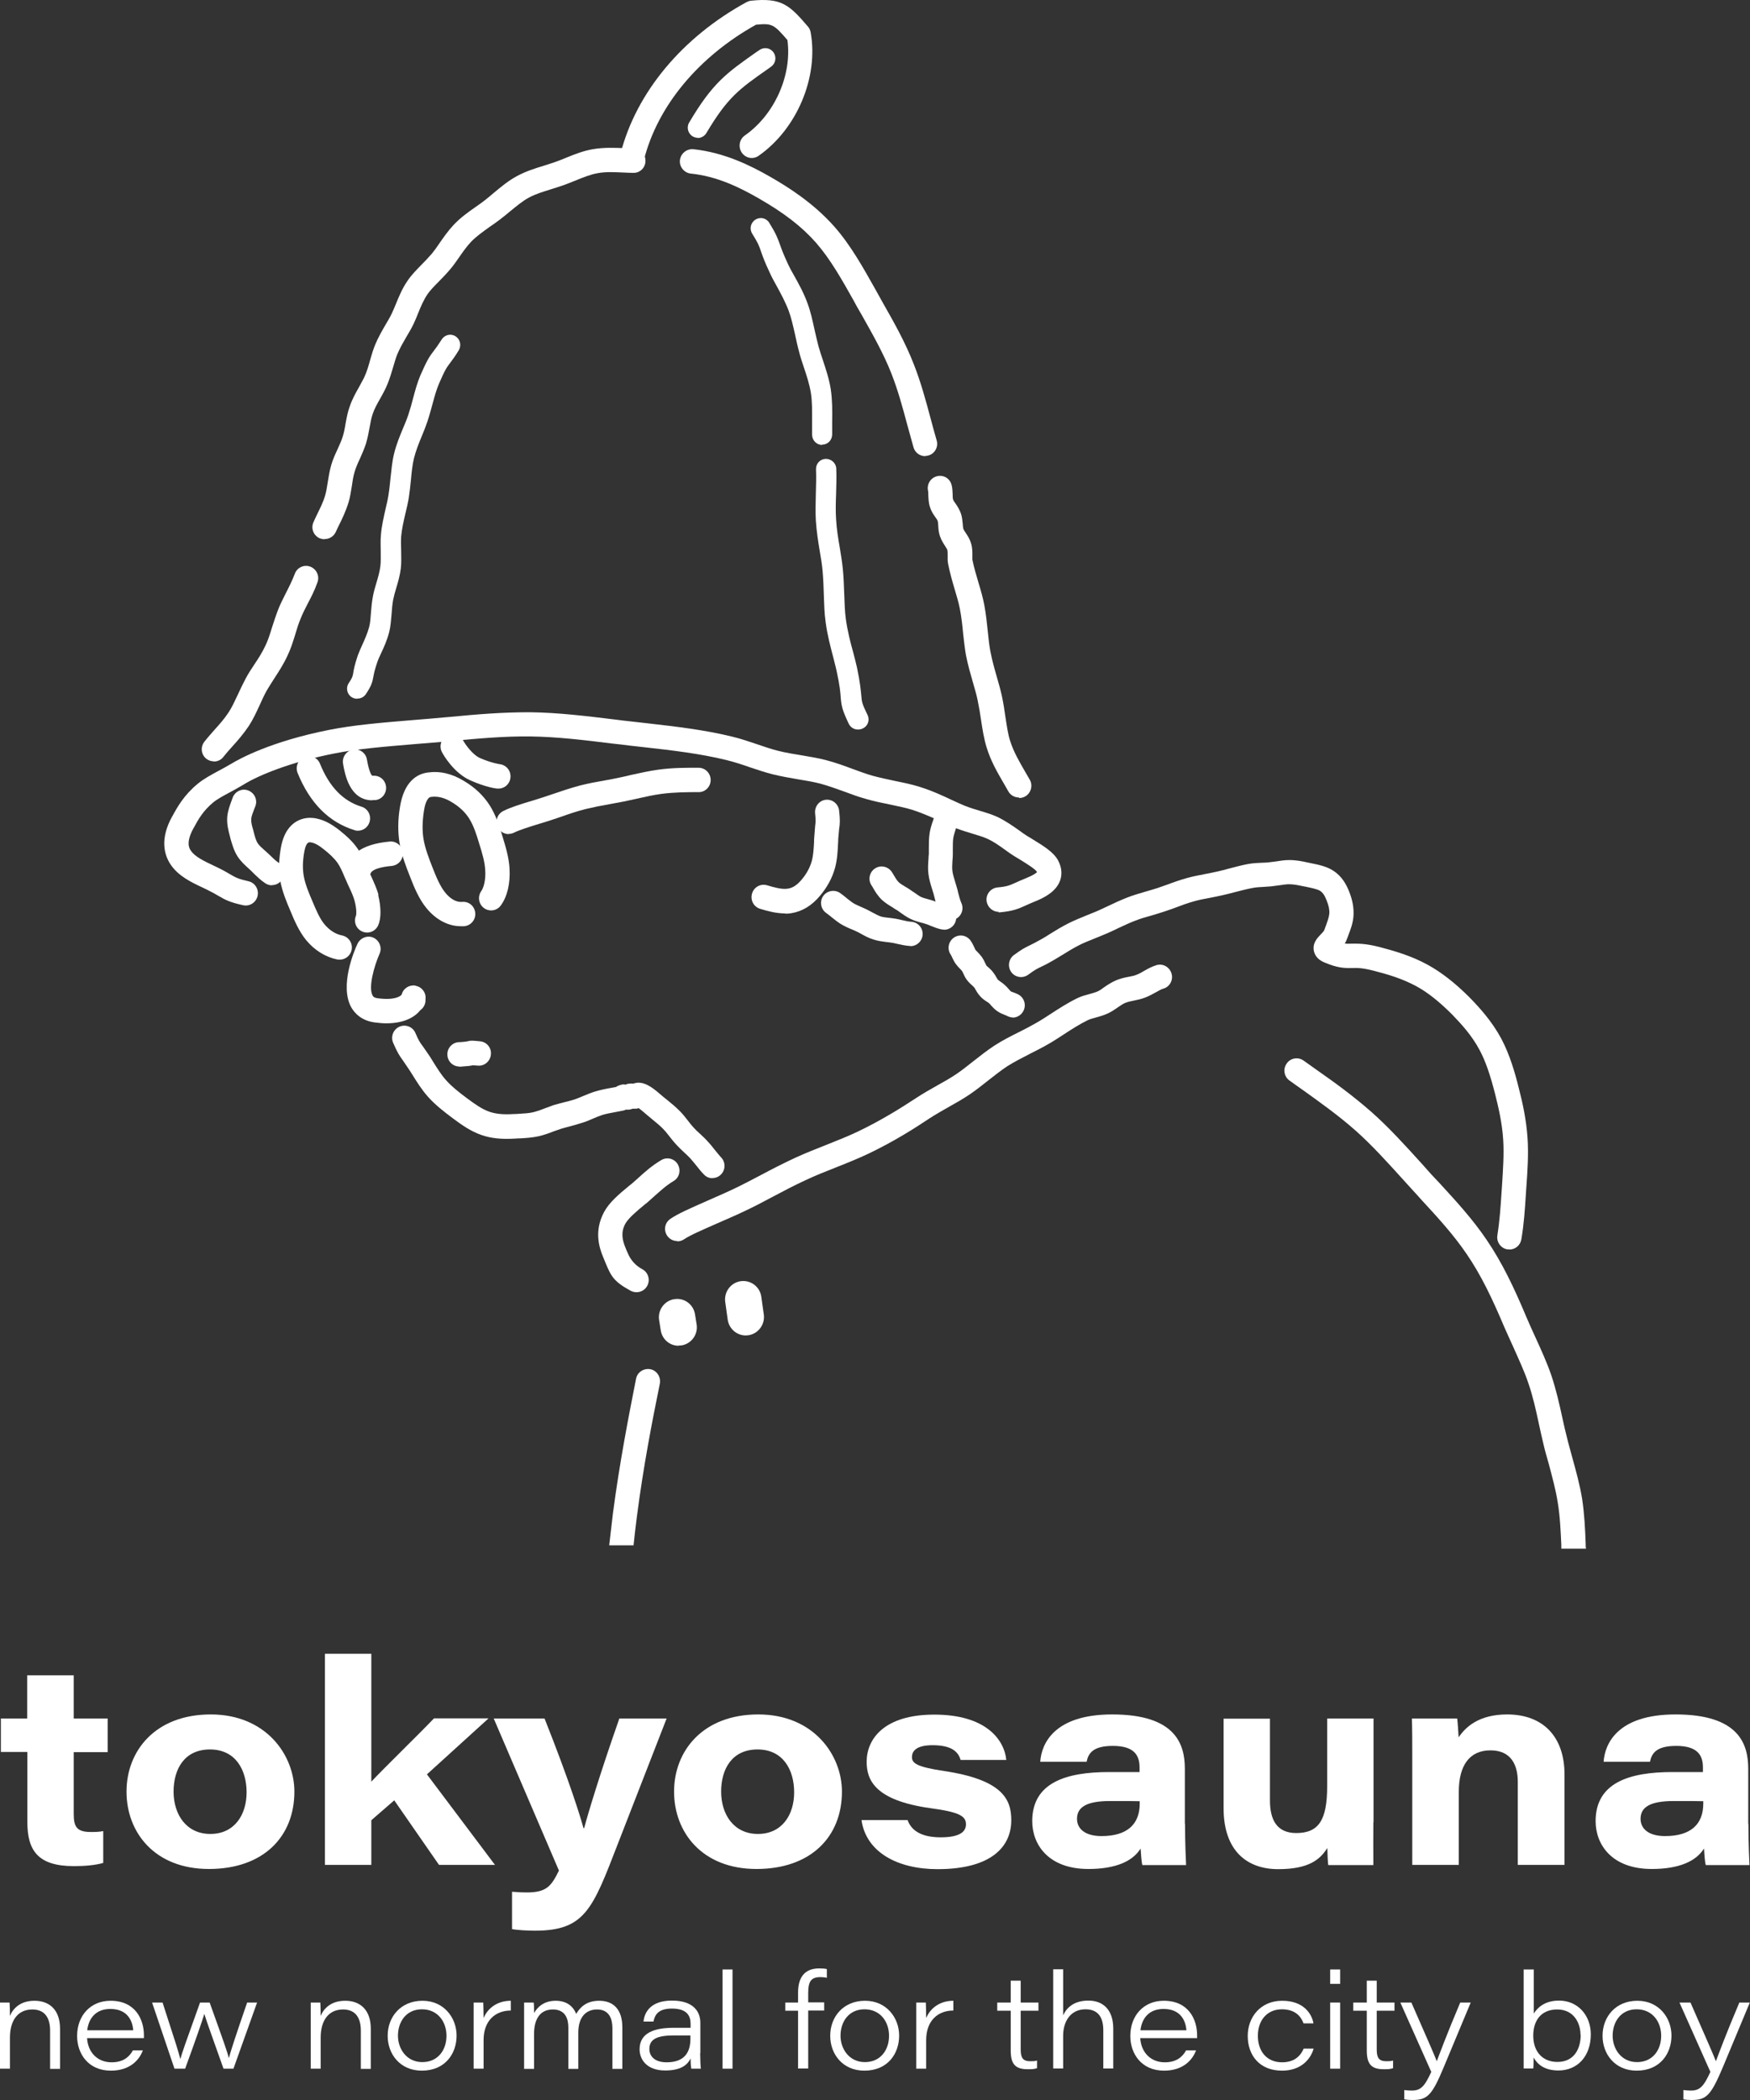 <svg width="100" height="120" viewBox="0 0 100 120" fill="none" xmlns="http://www.w3.org/2000/svg">
<rect x="0" y="0" width="100" height="120" fill="#333333" stroke="none"/>
<g clip-path="url(#clip0_1207_677)">
<path d="M0.051 98.201H1.553V95.732H4.213V98.201H6.152V100.122H4.213V103.648C4.213 104.36 4.365 104.685 5.178 104.685C5.401 104.685 5.665 104.685 5.899 104.634V106.453C5.442 106.585 4.843 106.636 4.223 106.636C2.162 106.636 1.563 105.742 1.563 104.106V100.112H0.051V98.191V98.201Z" fill="white"/>
<path d="M16.822 102.378C16.822 104.959 15.046 106.799 11.939 106.799C8.833 106.799 7.229 104.705 7.229 102.378C7.229 100.051 8.873 97.968 12.041 97.968C15.208 97.968 16.822 100.295 16.822 102.378ZM9.919 102.378C9.919 103.679 10.64 104.797 12.02 104.797C13.401 104.797 14.091 103.699 14.091 102.419C14.091 101.138 13.462 99.969 12 99.969C10.538 99.969 9.919 101.087 9.919 102.378Z" fill="white"/>
<path d="M21.218 101.809C22.051 100.925 23.736 99.299 24.802 98.191H27.919L24.396 101.392L28.284 106.565H25.086L22.528 102.876L21.218 104.014V106.565H18.568V94.502H21.218V101.809Z" fill="white"/>
<path d="M31.117 98.201C32.559 101.829 33.178 103.852 33.34 104.461H33.381C33.604 103.628 34.264 101.413 35.391 98.201H38.092L35.3 105.376C33.858 109.106 33.422 110.325 30.559 110.325C30.183 110.325 29.564 110.295 29.259 110.234V108.1C29.645 108.13 29.838 108.14 30.102 108.14C31.239 108.14 31.503 107.774 31.939 106.89L28.213 98.201H31.117Z" fill="white"/>
<path d="M48.111 102.378C48.111 104.959 46.335 106.799 43.228 106.799C40.122 106.799 38.518 104.705 38.518 102.378C38.518 100.051 40.162 97.968 43.33 97.968C46.497 97.968 48.111 100.295 48.111 102.378ZM41.208 102.378C41.208 103.679 41.929 104.797 43.309 104.797C44.69 104.797 45.38 103.699 45.38 102.419C45.38 101.138 44.751 99.969 43.289 99.969C41.827 99.969 41.208 101.087 41.208 102.378Z" fill="white"/>
<path d="M51.858 103.994C52.071 104.593 52.63 104.99 53.756 104.99C54.883 104.99 55.198 104.644 55.198 104.248C55.198 103.78 54.833 103.547 53.157 103.323C49.97 102.876 49.523 101.697 49.523 100.671C49.523 99.4 50.487 97.978 53.391 97.978C56.294 97.978 57.381 99.37 57.503 100.569H54.894C54.772 100.173 54.477 99.726 53.289 99.726C52.294 99.726 52.112 100.112 52.112 100.406C52.112 100.752 52.376 100.965 53.939 101.199C57.34 101.707 57.787 102.856 57.787 104.014C57.787 105.539 56.63 106.809 53.574 106.809C51.289 106.809 49.492 105.843 49.228 104.004H51.848L51.858 103.994Z" fill="white"/>
<path d="M67.716 104.228C67.716 105.315 67.767 106.392 67.777 106.575H65.279C65.218 106.372 65.198 105.864 65.178 105.63C64.731 106.352 63.767 106.799 62.193 106.799C59.909 106.799 58.985 105.406 58.985 104.065C58.985 101.87 60.904 101.26 63.371 101.26H65.117V100.996C65.117 100.315 64.822 99.766 63.594 99.766C62.447 99.766 62.193 100.193 62.092 100.671H59.442C59.513 99.634 60.244 97.968 63.553 97.968C67.188 97.968 67.706 99.675 67.706 101.077V104.217L67.716 104.228ZM65.127 102.927C64.934 102.917 64.355 102.917 63.421 102.917C62.081 102.917 61.543 103.272 61.543 103.933C61.543 104.482 61.98 104.919 62.944 104.919C64.396 104.919 65.127 104.258 65.127 103.059V102.927Z" fill="white"/>
<path d="M78.477 104.136C78.477 104.949 78.467 105.762 78.477 106.575H75.899C75.868 106.352 75.858 105.965 75.848 105.6C75.432 106.26 74.792 106.809 73.036 106.809C71.279 106.809 69.919 105.783 69.919 103.323V98.211H72.569V102.886C72.569 104.004 72.975 104.746 74.071 104.746C75.361 104.746 75.838 103.994 75.838 102.073V98.201H78.487V104.136H78.477Z" fill="white"/>
<path d="M80.701 100.315C80.701 99.604 80.701 98.801 80.68 98.201H83.269C83.299 98.435 83.33 98.943 83.35 99.278C83.736 98.699 84.497 97.968 86.122 97.968C88.183 97.968 89.401 99.248 89.401 101.402V106.565H86.731V101.819C86.731 100.864 86.355 100.02 85.168 100.02C83.98 100.02 83.36 100.874 83.36 102.388V106.565H80.701V100.305V100.315Z" fill="white"/>
<path d="M99.909 104.228C99.909 105.315 99.96 106.392 99.97 106.575H97.472C97.411 106.372 97.391 105.864 97.371 105.63C96.924 106.352 95.96 106.799 94.386 106.799C92.102 106.799 91.178 105.406 91.178 104.065C91.178 101.87 93.097 101.26 95.564 101.26H97.31V100.996C97.31 100.315 97.015 99.766 95.787 99.766C94.64 99.766 94.386 100.193 94.284 100.671H91.635C91.706 99.634 92.437 97.968 95.746 97.968C99.381 97.968 99.899 99.675 99.899 101.077V104.217L99.909 104.228ZM97.33 102.927C97.137 102.917 96.558 102.917 95.624 102.917C94.284 102.917 93.746 103.272 93.746 103.933C93.746 104.482 94.183 104.919 95.147 104.919C96.599 104.919 97.33 104.258 97.33 103.059V102.927Z" fill="white"/>
<path d="M0 115.386C0 115.071 0 114.715 0 114.431H0.548C0.558 114.563 0.569 114.909 0.569 115.193C0.731 114.797 1.137 114.329 1.97 114.329C2.843 114.329 3.431 114.868 3.431 115.925V118.222H2.863V116.037C2.863 115.356 2.599 114.827 1.848 114.827C0.995 114.827 0.569 115.488 0.569 116.423V118.211H0V115.386Z" fill="white"/>
<path d="M4.975 116.453C5.015 117.256 5.553 117.846 6.376 117.846C7.005 117.846 7.371 117.571 7.594 117.165H8.163C7.97 117.693 7.442 118.323 6.335 118.323C5.036 118.323 4.406 117.348 4.406 116.341C4.406 115.173 5.178 114.329 6.315 114.329C7.736 114.329 8.224 115.396 8.224 116.301V116.463H4.985L4.975 116.453ZM7.614 116.016C7.574 115.518 7.32 114.797 6.305 114.797C5.482 114.797 5.066 115.325 4.985 116.016H7.614Z" fill="white"/>
<path d="M9.289 114.431C10.041 116.738 10.203 117.256 10.305 117.663C10.406 117.297 10.579 116.799 11.431 114.431H11.98C12.812 116.748 13.015 117.327 13.076 117.612C13.168 117.256 13.442 116.402 14.122 114.431H14.69L13.34 118.211H12.772C12.305 116.88 11.797 115.498 11.675 115.081C11.574 115.427 11.157 116.636 10.579 118.211H9.97L8.69 114.431H9.279H9.289Z" fill="white"/>
<path d="M17.756 115.386C17.756 115.071 17.756 114.715 17.756 114.431H18.305C18.315 114.563 18.325 114.909 18.325 115.193C18.487 114.797 18.893 114.329 19.726 114.329C20.599 114.329 21.188 114.868 21.188 115.925V118.222H20.619V116.037C20.619 115.356 20.355 114.827 19.604 114.827C18.751 114.827 18.325 115.488 18.325 116.423V118.211H17.756V115.386Z" fill="white"/>
<path d="M26.091 116.321C26.091 117.337 25.452 118.323 24.102 118.323C22.863 118.323 22.152 117.378 22.152 116.331C22.152 115.234 22.914 114.329 24.142 114.329C25.371 114.329 26.091 115.305 26.091 116.321ZM22.741 116.331C22.741 117.083 23.239 117.835 24.132 117.835C25.025 117.835 25.513 117.144 25.513 116.331C25.513 115.518 25.005 114.817 24.112 114.817C23.218 114.817 22.741 115.518 22.741 116.331Z" fill="white"/>
<path d="M27.066 115.457C27.066 115.112 27.066 114.766 27.066 114.431H27.614C27.614 114.533 27.634 114.929 27.634 115.315C27.888 114.715 28.457 114.329 29.188 114.329V114.888C28.315 114.888 27.634 115.457 27.634 116.575V118.211H27.066V115.457Z" fill="white"/>
<path d="M29.949 115.406C29.949 115.081 29.949 114.756 29.949 114.431H30.497C30.518 114.583 30.518 114.817 30.518 115.03C30.711 114.695 31.076 114.329 31.756 114.329C32.365 114.329 32.751 114.634 32.924 115.081C33.127 114.736 33.482 114.329 34.233 114.329C34.985 114.329 35.563 114.746 35.563 115.864V118.222H34.995V115.894C34.995 115.417 34.843 114.827 34.122 114.827C33.472 114.827 33.046 115.274 33.046 116.148V118.222H32.477V115.854C32.477 115.376 32.315 114.827 31.594 114.827C30.812 114.827 30.518 115.447 30.518 116.219V118.222H29.949V115.417V115.406Z" fill="white"/>
<path d="M40.01 117.317C40.01 117.652 40.031 118.13 40.051 118.211H39.503C39.472 118.059 39.462 117.754 39.462 117.622C39.269 118.039 38.843 118.313 38.01 118.313C36.934 118.313 36.548 117.663 36.548 117.104C36.548 116.138 37.432 115.874 38.498 115.874H39.462V115.65C39.462 115.203 39.269 114.776 38.396 114.776C37.614 114.776 37.421 115.132 37.34 115.518H36.772C36.822 115.01 37.157 114.319 38.396 114.319C39.635 114.319 40.02 114.959 40.02 115.589V117.317H40.01ZM39.452 116.311C39.33 116.311 39.076 116.311 38.508 116.311C37.564 116.311 37.107 116.514 37.107 117.083C37.107 117.5 37.411 117.846 38.092 117.846C39.198 117.846 39.452 117.175 39.452 116.504V116.311Z" fill="white"/>
<path d="M41.29 118.211V112.541H41.858V118.211H41.29Z" fill="white"/>
<path d="M45.604 118.211V114.898H44.873V114.431H45.604V113.862C45.604 113.028 45.949 112.48 46.812 112.48C46.995 112.48 47.147 112.49 47.249 112.52V113.018C47.137 112.988 46.975 112.978 46.883 112.978C46.345 112.978 46.183 113.222 46.183 113.902V114.421H47.096V114.888H46.183V118.201H45.614L45.604 118.211Z" fill="white"/>
<path d="M51.38 116.321C51.38 117.337 50.741 118.323 49.391 118.323C48.152 118.323 47.441 117.378 47.441 116.331C47.441 115.234 48.203 114.329 49.431 114.329C50.66 114.329 51.38 115.305 51.38 116.321ZM48.03 116.331C48.03 117.083 48.528 117.835 49.421 117.835C50.315 117.835 50.802 117.144 50.802 116.331C50.802 115.518 50.294 114.817 49.401 114.817C48.507 114.817 48.03 115.518 48.03 116.331Z" fill="white"/>
<path d="M52.355 115.457C52.355 115.112 52.355 114.766 52.355 114.431H52.904C52.904 114.533 52.924 114.929 52.924 115.315C53.178 114.715 53.746 114.329 54.477 114.329V114.888C53.604 114.888 52.924 115.457 52.924 116.575V118.211H52.355V115.457Z" fill="white"/>
<path d="M56.985 114.431H57.756V113.181H58.325V114.431H59.34V114.898H58.325V117.114C58.325 117.581 58.447 117.785 58.873 117.785C58.985 117.785 59.147 117.785 59.259 117.744V118.181C59.096 118.242 58.924 118.242 58.721 118.242C57.98 118.242 57.756 117.907 57.756 117.165V114.898H56.985V114.431Z" fill="white"/>
<path d="M60.751 112.541V115.163C60.883 114.868 61.239 114.319 62.193 114.319C63.035 114.319 63.614 114.848 63.614 115.915V118.201H63.046V116.016C63.046 115.335 62.792 114.817 62.03 114.817C61.167 114.817 60.751 115.518 60.751 116.331V118.201H60.183V112.53H60.751V112.541Z" fill="white"/>
<path d="M65.157 116.453C65.198 117.256 65.736 117.846 66.558 117.846C67.188 117.846 67.553 117.571 67.777 117.165H68.345C68.152 117.693 67.624 118.323 66.518 118.323C65.218 118.323 64.589 117.348 64.589 116.341C64.589 115.173 65.36 114.329 66.498 114.329C67.919 114.329 68.406 115.396 68.406 116.301V116.463H65.168L65.157 116.453ZM67.797 116.016C67.756 115.518 67.503 114.797 66.487 114.797C65.665 114.797 65.249 115.325 65.168 116.016H67.797Z" fill="white"/>
<path d="M75.066 117.063C74.873 117.734 74.284 118.323 73.259 118.323C71.949 118.323 71.299 117.419 71.299 116.341C71.299 115.264 72.03 114.329 73.269 114.329C74.507 114.329 74.964 115.091 75.056 115.62H74.487C74.345 115.224 74.01 114.817 73.249 114.817C72.406 114.817 71.878 115.447 71.878 116.331C71.878 117.215 72.386 117.846 73.259 117.846C73.919 117.846 74.294 117.53 74.497 117.063H75.066Z" fill="white"/>
<path d="M76.01 112.541H76.579V113.364H76.01V112.541ZM76.01 114.431H76.579V118.211H76.01V114.431Z" fill="white"/>
<path d="M77.33 114.431H78.102V113.181H78.67V114.431H79.685V114.898H78.67V117.114C78.67 117.581 78.792 117.785 79.218 117.785C79.33 117.785 79.493 117.785 79.604 117.744V118.181C79.442 118.242 79.269 118.242 79.066 118.242C78.325 118.242 78.102 117.907 78.102 117.165V114.898H77.33V114.431Z" fill="white"/>
<path d="M80.65 114.431C81.493 116.352 81.98 117.459 82.102 117.785C82.244 117.409 82.65 116.301 83.442 114.431H84.041L82.498 118.13C81.828 119.736 81.564 120 80.711 120C80.579 120 80.376 119.99 80.244 119.959V119.431C80.376 119.451 80.579 119.461 80.67 119.461C81.178 119.461 81.401 119.238 81.787 118.394L80.02 114.431H80.65Z" fill="white"/>
<path d="M87.076 112.541H87.645V115.061C87.838 114.746 88.254 114.319 89.086 114.319C90.152 114.319 90.903 115.152 90.903 116.25C90.903 117.51 90.132 118.313 89.056 118.313C88.223 118.313 87.838 117.937 87.634 117.571C87.634 117.785 87.634 118.059 87.614 118.201H87.066C87.066 117.744 87.066 117.327 87.066 116.89V112.53L87.076 112.541ZM90.315 116.28C90.315 115.6 89.929 114.827 88.985 114.827C88.04 114.827 87.614 115.488 87.614 116.321C87.614 117.256 88.162 117.825 88.995 117.825C89.949 117.825 90.325 117.073 90.325 116.28H90.315Z" fill="white"/>
<path d="M95.513 116.321C95.513 117.337 94.873 118.323 93.523 118.323C92.284 118.323 91.574 117.378 91.574 116.331C91.574 115.234 92.335 114.329 93.564 114.329C94.792 114.329 95.513 115.305 95.513 116.321ZM92.152 116.331C92.152 117.083 92.65 117.835 93.543 117.835C94.437 117.835 94.924 117.144 94.924 116.331C94.924 115.518 94.416 114.817 93.523 114.817C92.63 114.817 92.152 115.518 92.152 116.331Z" fill="white"/>
<path d="M96.599 114.431C97.442 116.352 97.929 117.459 98.051 117.785C98.193 117.409 98.599 116.301 99.391 114.431H99.99L98.447 118.13C97.767 119.736 97.513 120 96.66 120C96.528 120 96.325 119.99 96.193 119.959V119.431C96.335 119.451 96.528 119.461 96.62 119.461C97.127 119.461 97.35 119.238 97.736 118.394L95.97 114.431H96.599Z" fill="white"/>
<path d="M36.132 9.644C36.071 9.644 36.02 9.644 35.959 9.624C35.594 9.522 35.37 9.146 35.462 8.77C36.355 5.295 38.975 2.134 42.66 0.122C42.741 0.081 42.822 0.051 42.914 0.041C44.65 -0.142 45.106 0.274 46.172 1.524C46.254 1.616 46.304 1.738 46.325 1.86C46.782 4.421 45.533 7.378 43.35 8.902C43.035 9.126 42.609 9.045 42.386 8.72C42.172 8.404 42.244 7.967 42.558 7.744C44.264 6.555 45.269 4.289 44.995 2.287C44.223 1.392 44.122 1.321 43.198 1.413C39.919 3.242 37.584 6.047 36.802 9.116C36.721 9.431 36.437 9.644 36.132 9.644Z" fill="white"/>
<path d="M39.878 7.876C39.777 7.876 39.675 7.846 39.584 7.795C39.31 7.632 39.218 7.276 39.381 7.002C40.721 4.736 41.503 4.187 43.218 2.978L43.401 2.856C43.665 2.673 44.02 2.734 44.203 2.998C44.386 3.262 44.325 3.628 44.061 3.811L43.878 3.943C42.254 5.081 41.584 5.549 40.365 7.602C40.254 7.785 40.061 7.886 39.868 7.886L39.878 7.876Z" fill="white"/>
<path d="M40.721 67.327C40.548 67.327 40.376 67.266 40.244 67.134C40.091 66.982 39.949 66.809 39.807 66.626C39.695 66.484 39.574 66.341 39.452 66.199C39.35 66.087 39.218 65.965 39.086 65.844C38.934 65.701 38.772 65.549 38.609 65.366C38.467 65.213 38.345 65.051 38.223 64.898C38.102 64.736 37.98 64.594 37.858 64.472C37.685 64.299 37.492 64.146 37.31 63.994C37.208 63.913 37.107 63.821 37.005 63.74C36.863 63.618 36.64 63.425 36.498 63.323C36.447 63.333 36.396 63.354 36.335 63.354C36.264 63.354 36.203 63.354 36.152 63.354C36.102 63.374 36.041 63.394 35.969 63.404C35.898 63.415 35.838 63.415 35.777 63.404C35.726 63.425 35.665 63.455 35.594 63.465C35.452 63.496 35.31 63.516 35.167 63.547C34.904 63.598 34.66 63.638 34.426 63.709C34.244 63.77 34.061 63.842 33.858 63.933C33.675 64.014 33.482 64.096 33.279 64.156C33.035 64.238 32.802 64.299 32.579 64.36C32.396 64.411 32.223 64.451 32.061 64.502C31.919 64.553 31.767 64.604 31.624 64.654C31.371 64.756 31.107 64.848 30.822 64.919C30.426 65.01 30.041 65.031 29.706 65.051C29.624 65.051 29.553 65.051 29.472 65.061C28.68 65.112 28.061 65.051 27.513 64.858C26.893 64.644 26.396 64.289 25.848 63.882C25.36 63.516 24.863 63.13 24.447 62.663C24.091 62.256 23.817 61.819 23.584 61.443C23.523 61.352 23.462 61.25 23.411 61.169C23.228 60.894 23.117 60.732 23.025 60.6C22.812 60.305 22.711 60.152 22.467 59.593C22.315 59.238 22.467 58.831 22.822 58.669C23.168 58.516 23.584 58.669 23.736 59.024C23.929 59.471 23.98 59.543 24.152 59.776C24.244 59.908 24.376 60.092 24.579 60.396C24.64 60.488 24.701 60.589 24.761 60.691C24.985 61.047 25.208 61.413 25.492 61.728C25.817 62.093 26.244 62.429 26.68 62.754C27.147 63.1 27.533 63.374 27.959 63.526C28.335 63.658 28.782 63.699 29.381 63.658C29.462 63.658 29.543 63.658 29.624 63.648C29.939 63.628 30.233 63.618 30.508 63.547C30.701 63.496 30.914 63.425 31.137 63.333C31.299 63.272 31.462 63.211 31.634 63.15C31.838 63.089 32.041 63.039 32.233 62.988C32.447 62.937 32.64 62.886 32.833 62.825C32.985 62.774 33.147 62.703 33.32 62.632C33.543 62.541 33.777 62.439 34.02 62.368C34.335 62.276 34.629 62.215 34.924 62.165C35.015 62.144 35.107 62.134 35.198 62.114C35.269 62.063 35.381 62.012 35.513 61.982C35.594 61.961 35.675 61.961 35.736 61.982C35.797 61.951 35.868 61.931 35.959 61.921C36.041 61.911 36.122 61.921 36.193 61.921C36.254 61.9 36.335 61.88 36.416 61.87C36.944 61.839 37.381 62.226 37.898 62.673C37.98 62.744 38.071 62.815 38.162 62.886C38.376 63.059 38.609 63.252 38.843 63.486C39.015 63.658 39.157 63.842 39.3 64.024C39.411 64.167 39.513 64.299 39.614 64.411C39.736 64.543 39.868 64.675 40.02 64.807C40.173 64.949 40.325 65.091 40.457 65.244C40.619 65.417 40.751 65.589 40.873 65.742C40.995 65.894 41.107 66.026 41.188 66.118C41.462 66.382 41.472 66.829 41.208 67.104C41.076 67.246 40.893 67.317 40.711 67.317L40.721 67.327Z" fill="white"/>
<path d="M90.609 88.496H89.218C89.218 88.415 89.218 88.333 89.218 88.262C89.178 87.469 89.147 86.667 89.015 85.864C88.904 85.142 88.701 84.411 88.498 83.638C88.386 83.252 88.274 82.866 88.183 82.459C88.091 82.083 88.01 81.697 87.929 81.331C87.767 80.569 87.594 79.797 87.34 79.055C87.117 78.384 86.802 77.713 86.487 77.002C86.315 76.616 86.132 76.23 85.96 75.833C85.269 74.197 84.629 72.856 83.807 71.656C83.056 70.549 82.132 69.543 81.239 68.577C81.076 68.394 80.924 68.222 80.761 68.049L80.244 67.48C79.289 66.423 78.386 65.427 77.472 64.614C76.447 63.709 75.432 62.998 74.548 62.358C74.234 62.134 73.939 61.931 73.675 61.738C73.371 61.514 73.3 61.077 73.533 60.762C73.756 60.447 74.193 60.386 74.498 60.61C74.751 60.793 75.046 60.996 75.34 61.209C76.213 61.819 77.3 62.602 78.386 63.557C79.361 64.421 80.294 65.447 81.269 66.524L81.777 67.094C81.939 67.266 82.102 67.439 82.264 67.612C83.188 68.618 84.152 69.665 84.954 70.854C85.838 72.154 86.508 73.557 87.228 75.274C87.391 75.661 87.564 76.037 87.736 76.413C88.061 77.124 88.396 77.856 88.65 78.598C88.924 79.421 89.107 80.234 89.279 81.026C89.361 81.402 89.442 81.768 89.533 82.114C89.624 82.5 89.736 82.876 89.838 83.262C90.051 84.034 90.274 84.837 90.406 85.64C90.538 86.514 90.579 87.368 90.609 88.191C90.609 88.293 90.609 88.394 90.629 88.496H90.609Z" fill="white"/>
<path d="M38.69 70.915C38.467 70.915 38.254 70.803 38.122 70.61C37.908 70.284 37.99 69.858 38.315 69.644C38.761 69.339 39.472 69.034 40.365 68.638C40.843 68.425 41.391 68.191 41.949 67.927C42.437 67.693 42.944 67.429 43.482 67.144C44.112 66.809 44.761 66.474 45.441 66.159C46.041 65.884 46.639 65.65 47.228 65.417C47.868 65.163 48.477 64.919 49.035 64.654C50.406 63.994 51.513 63.293 52.335 62.754C52.751 62.48 53.167 62.246 53.563 62.022C53.949 61.809 54.304 61.606 54.639 61.382C54.985 61.148 55.31 60.884 55.634 60.63C56.01 60.335 56.396 60.031 56.812 59.756C57.279 59.451 57.766 59.207 58.233 58.974C58.558 58.811 58.893 58.638 59.208 58.455C59.482 58.303 59.756 58.12 60.041 57.937C60.508 57.632 60.995 57.317 61.553 57.043C61.777 56.931 62.01 56.87 62.233 56.809C62.406 56.758 62.568 56.718 62.711 56.657C62.832 56.606 62.964 56.514 63.096 56.413C63.289 56.281 63.502 56.138 63.756 56.026C64.02 55.915 64.284 55.854 64.518 55.813C64.68 55.782 64.832 55.752 64.944 55.701C65.086 55.65 65.228 55.569 65.381 55.478C65.594 55.356 65.817 55.234 66.081 55.152C66.447 55.041 66.832 55.254 66.944 55.63C67.056 55.996 66.843 56.392 66.477 56.494C66.365 56.524 66.223 56.606 66.061 56.697C65.878 56.799 65.675 56.911 65.442 57.002C65.228 57.083 65.015 57.134 64.802 57.175C64.619 57.215 64.447 57.246 64.305 57.307C64.172 57.358 64.03 57.459 63.878 57.561C63.706 57.683 63.513 57.815 63.289 57.917C63.046 58.028 62.812 58.089 62.599 58.15C62.437 58.191 62.274 58.242 62.162 58.293C61.685 58.526 61.228 58.821 60.792 59.106C60.497 59.299 60.203 59.492 59.898 59.665C59.553 59.868 59.198 60.041 58.863 60.213C58.406 60.447 57.969 60.671 57.563 60.925C57.208 61.158 56.863 61.433 56.497 61.718C56.152 61.992 55.807 62.266 55.421 62.531C55.046 62.785 54.639 63.018 54.254 63.232C53.878 63.445 53.482 63.669 53.106 63.913C52.254 64.482 51.086 65.224 49.645 65.915C49.046 66.199 48.416 66.453 47.746 66.718C47.178 66.941 46.589 67.175 46.03 67.439C45.391 67.734 44.751 68.069 44.142 68.394C43.594 68.689 43.066 68.963 42.548 69.207C41.969 69.482 41.421 69.715 40.934 69.929C40.132 70.284 39.441 70.579 39.096 70.813C38.974 70.894 38.843 70.935 38.711 70.935L38.69 70.915Z" fill="white"/>
<path d="M36.365 73.841C36.254 73.841 36.142 73.811 36.041 73.76C35.076 73.232 34.924 72.947 34.589 72.134C34.558 72.053 34.518 71.961 34.477 71.86C34.223 71.26 33.949 70.346 34.508 69.278C34.802 68.719 35.34 68.262 35.969 67.744L36.111 67.632C36.223 67.531 36.345 67.429 36.467 67.317C36.822 66.992 37.238 66.616 37.787 66.291C38.111 66.098 38.538 66.199 38.731 66.534C38.924 66.87 38.822 67.297 38.487 67.49C38.061 67.744 37.726 68.059 37.391 68.354C37.249 68.476 37.127 68.598 36.995 68.709L36.853 68.821C36.335 69.248 35.898 69.624 35.726 69.939C35.472 70.427 35.553 70.844 35.746 71.311C35.787 71.413 35.827 71.514 35.868 71.596C36.037 72.009 36.318 72.32 36.711 72.531C37.045 72.713 37.167 73.14 36.985 73.476C36.863 73.709 36.619 73.841 36.376 73.841H36.365Z" fill="white"/>
<path d="M44.843 52.195C44.376 52.195 43.888 52.073 43.431 51.931C43.066 51.819 42.863 51.433 42.974 51.057C43.086 50.681 43.472 50.478 43.837 50.589C44.243 50.711 44.69 50.833 45.005 50.782C45.299 50.742 45.543 50.579 45.817 50.254C46.101 49.919 46.284 49.563 46.386 49.207C46.477 48.872 46.497 48.496 46.518 48.12C46.518 48.028 46.518 47.937 46.528 47.856C46.548 47.551 46.568 47.358 46.578 47.215C46.609 46.971 46.619 46.89 46.578 46.474C46.538 46.087 46.812 45.742 47.188 45.701C47.563 45.661 47.908 45.935 47.949 46.321C48.01 46.87 48 47.053 47.949 47.378C47.939 47.51 47.919 47.683 47.898 47.947C47.898 48.028 47.898 48.11 47.888 48.201C47.868 48.628 47.848 49.106 47.716 49.593C47.563 50.152 47.279 50.681 46.873 51.169C46.386 51.758 45.837 52.083 45.208 52.185C45.086 52.205 44.964 52.215 44.853 52.205L44.843 52.195Z" fill="white"/>
<path d="M26.335 52.927C25.614 52.927 24.914 52.561 24.366 51.89C23.949 51.382 23.665 50.711 23.421 50.071C23.208 49.532 22.944 48.862 22.833 48.181C22.731 47.551 22.731 46.86 22.853 46.128C23.086 44.644 23.838 44.228 24.427 44.146C25.127 44.045 25.807 44.197 26.508 44.624C27.127 44.99 27.624 45.457 27.98 46.016C28.335 46.575 28.538 47.215 28.711 47.785C28.904 48.415 29.086 49.035 29.117 49.634C29.168 50.478 28.985 51.24 28.619 51.738C28.396 52.053 27.959 52.114 27.655 51.89C27.35 51.667 27.279 51.23 27.503 50.915C27.635 50.732 27.767 50.285 27.726 49.715C27.706 49.268 27.553 48.74 27.381 48.201C27.239 47.724 27.066 47.175 26.812 46.778C26.579 46.402 26.234 46.087 25.807 45.833C25.371 45.569 25.005 45.488 24.619 45.539C24.366 45.579 24.254 46.118 24.223 46.352C24.132 46.931 24.122 47.48 24.203 47.957C24.294 48.496 24.518 49.065 24.711 49.563C24.924 50.102 25.147 50.65 25.442 51.006C25.655 51.27 26 51.575 26.416 51.535C26.802 51.504 27.127 51.789 27.157 52.175C27.188 52.561 26.904 52.896 26.518 52.927C26.457 52.927 26.396 52.927 26.335 52.927Z" fill="white"/>
<path d="M21.634 51.158C21.543 50.803 21.381 50.457 21.228 50.112C21.208 50.071 21.198 50.031 21.168 49.99C21.147 49.939 21.127 49.888 21.096 49.827C21.076 49.766 21.046 49.705 21.015 49.634C21.015 49.614 20.995 49.593 20.985 49.563C20.944 49.461 20.893 49.35 20.843 49.228C20.751 49.024 20.64 48.811 20.508 48.608C20.497 48.587 20.477 48.557 20.457 48.526C20.152 48.069 19.746 47.724 19.391 47.439C18.985 47.124 18.477 46.789 17.848 46.738C17.503 46.707 16.376 46.758 16.061 48.384C16 48.699 15.97 49.014 15.949 49.329C15.949 49.675 15.97 50 16.02 50.325C16.02 50.325 16.02 50.346 16.02 50.356C16.132 50.955 16.376 51.545 16.599 52.063C16.812 52.581 17.086 53.221 17.492 53.719C17.97 54.299 18.589 54.685 19.269 54.827C19.31 54.827 19.36 54.837 19.411 54.837C19.736 54.837 20.02 54.614 20.091 54.289C20.173 53.902 19.929 53.537 19.553 53.455C19.178 53.384 18.832 53.161 18.548 52.825C18.264 52.49 18.051 51.971 17.858 51.514C17.655 51.037 17.442 50.539 17.36 50.071C17.279 49.634 17.299 49.157 17.391 48.658C17.492 48.11 17.655 48.13 17.716 48.13C17.98 48.15 18.254 48.333 18.508 48.537C18.792 48.76 19.076 49.014 19.289 49.309C19.442 49.532 19.563 49.807 19.685 50.102C19.726 50.193 19.767 50.295 19.807 50.376C19.848 50.478 19.898 50.579 19.939 50.671C20.081 50.965 20.203 51.25 20.264 51.484C20.386 51.951 20.366 52.246 20.345 52.317C20.193 52.663 20.345 53.069 20.68 53.221C21.025 53.384 21.442 53.242 21.604 52.886C21.787 52.5 21.787 51.839 21.604 51.118L21.634 51.158Z" fill="white"/>
<path d="M23.746 56.321C23.391 56.26 23.046 56.474 22.954 56.829C22.893 56.931 22.538 57.175 21.584 57.043C21.36 57.012 21.31 56.931 21.29 56.88C21.036 56.423 21.381 55.203 21.685 54.512C21.848 54.157 21.685 53.75 21.35 53.587C21.005 53.425 20.589 53.587 20.427 53.933C20.244 54.319 19.391 56.331 20.071 57.561C20.264 57.896 20.65 58.323 21.411 58.425C21.645 58.455 21.868 58.476 22.071 58.476C23.157 58.476 23.736 58.079 24.02 57.724C24.203 57.592 24.315 57.388 24.315 57.154V57.104C24.366 56.738 24.112 56.392 23.746 56.331V56.321Z" fill="white"/>
<path d="M52.02 54.055C52.02 54.055 51.99 54.055 51.969 54.055C51.695 54.035 51.462 53.974 51.259 53.933C51.157 53.913 51.066 53.882 50.964 53.872C50.863 53.852 50.751 53.842 50.65 53.831C50.416 53.801 50.172 53.77 49.919 53.689C49.645 53.608 49.411 53.476 49.208 53.364C49.127 53.313 49.035 53.272 48.954 53.232C48.873 53.191 48.782 53.15 48.68 53.11C48.477 53.028 48.254 52.927 48.02 52.785C47.847 52.673 47.695 52.551 47.543 52.429C47.431 52.337 47.33 52.256 47.218 52.175C46.903 51.961 46.822 51.524 47.035 51.209C47.249 50.894 47.685 50.813 48 51.026C48.162 51.138 48.294 51.25 48.416 51.352C48.538 51.443 48.65 51.535 48.741 51.596C48.883 51.687 49.045 51.748 49.218 51.829C49.33 51.88 49.452 51.931 49.553 51.982C49.655 52.032 49.756 52.093 49.858 52.144C50.03 52.236 50.183 52.317 50.325 52.368C50.457 52.408 50.619 52.429 50.812 52.449C50.934 52.459 51.056 52.48 51.188 52.5C51.309 52.52 51.431 52.551 51.563 52.581C51.736 52.622 51.908 52.663 52.081 52.673C52.467 52.703 52.751 53.039 52.721 53.425C52.69 53.791 52.386 54.065 52.03 54.065L52.02 54.055Z" fill="white"/>
<path d="M26.254 60.244C27.279 60.193 26.609 60.122 27.371 60.193L26.254 60.244Z" fill="white"/>
<path d="M26.254 60.945C25.888 60.945 25.584 60.661 25.564 60.285C25.543 59.898 25.838 59.573 26.213 59.553C26.366 59.553 26.64 59.522 26.721 59.502C26.904 59.451 26.995 59.461 27.421 59.502C27.807 59.532 28.091 59.868 28.051 60.254C28.02 60.64 27.685 60.925 27.31 60.894C27.157 60.884 27.076 60.874 27.015 60.874C26.893 60.904 26.721 60.925 26.284 60.955C26.274 60.955 26.254 60.955 26.244 60.955L26.254 60.945Z" fill="white"/>
<path d="M37.705 79.065C37.259 81.25 36.761 83.821 36.396 86.646C36.325 87.185 36.264 87.734 36.203 88.303H34.812C34.883 87.673 34.954 87.073 35.025 86.474C35.401 83.608 35.908 81.006 36.345 78.791C36.416 78.404 36.792 78.171 37.167 78.242C37.533 78.313 37.776 78.689 37.705 79.065Z" fill="white"/>
<path d="M20.467 50C20.467 49.309 21.035 48.913 22.325 48.791L20.467 50Z" fill="white"/>
<path d="M20.467 50.691C20.081 50.691 19.777 50.376 19.777 49.99C19.777 48.882 20.619 48.242 22.264 48.089C22.64 48.049 22.985 48.333 23.015 48.719C23.056 49.106 22.772 49.441 22.386 49.482C21.828 49.532 21.158 49.665 21.158 50C21.158 50.386 20.843 50.691 20.467 50.691Z" fill="white"/>
<path d="M57.066 52.104C56.71 52.104 56.416 51.829 56.375 51.474C56.335 51.087 56.619 50.752 56.995 50.711C57.563 50.661 57.695 50.589 58.04 50.437C58.193 50.366 58.375 50.285 58.629 50.183C59.056 50.01 59.208 49.888 59.259 49.837C59.259 49.837 59.259 49.827 59.248 49.817C59.167 49.665 58.66 49.35 58.213 49.075L57.959 48.923C57.787 48.811 57.614 48.699 57.441 48.567C57.127 48.343 56.812 48.11 56.416 47.927C56.193 47.825 55.919 47.744 55.614 47.652C55.32 47.561 54.974 47.459 54.629 47.327C54.375 47.226 54.122 47.104 53.847 46.982C53.35 46.748 52.771 46.484 52.142 46.281C51.766 46.158 51.33 46.077 50.873 45.976C50.426 45.884 49.959 45.793 49.472 45.65C49.066 45.539 48.68 45.396 48.274 45.244C47.817 45.081 47.35 44.908 46.863 44.776C46.467 44.675 46.05 44.604 45.604 44.532C45.137 44.451 44.66 44.37 44.162 44.248C43.726 44.136 43.289 43.994 42.873 43.852C42.436 43.699 41.98 43.547 41.523 43.435C39.99 43.059 38.396 42.876 36.853 42.703C36.548 42.673 36.254 42.632 35.949 42.602C35.634 42.561 35.309 42.52 34.995 42.49C33.37 42.287 31.837 42.104 30.325 42.083C28.792 42.063 27.299 42.205 25.858 42.337C25.462 42.378 25.076 42.408 24.69 42.439C24.355 42.469 24.03 42.49 23.705 42.52C22.02 42.663 20.436 42.785 19.086 43.059C16.609 43.547 14.802 44.289 13.929 44.827C13.644 45 13.36 45.152 13.117 45.285C12.741 45.488 12.416 45.661 12.182 45.854C11.604 46.331 11.32 46.839 11.076 47.297L11.056 47.327C10.599 48.161 10.822 48.496 10.914 48.618C11.137 48.953 11.665 49.207 12.182 49.451L12.396 49.553C12.751 49.726 12.985 49.858 13.167 49.969C13.482 50.152 13.614 50.224 14.193 50.356C14.568 50.437 14.802 50.813 14.721 51.189C14.639 51.565 14.274 51.809 13.898 51.728C13.147 51.565 12.873 51.423 12.477 51.189C12.304 51.087 12.111 50.976 11.797 50.823L11.584 50.721C10.934 50.417 10.193 50.061 9.756 49.411C9.391 48.872 9.117 47.957 9.837 46.657L9.858 46.626C10.132 46.118 10.518 45.427 11.299 44.787C11.634 44.512 12.04 44.289 12.457 44.065C12.7 43.933 12.954 43.801 13.208 43.648C13.675 43.364 15.472 42.368 18.812 41.707C20.233 41.423 21.858 41.291 23.584 41.148C23.908 41.118 24.233 41.098 24.568 41.067C24.944 41.037 25.33 40.996 25.726 40.965C27.208 40.823 28.731 40.691 30.345 40.701C31.929 40.721 33.573 40.925 35.157 41.118C35.472 41.158 35.787 41.199 36.101 41.23C36.396 41.26 36.7 41.301 36.995 41.331C38.578 41.514 40.223 41.697 41.837 42.093C42.355 42.215 42.832 42.388 43.299 42.541C43.715 42.683 44.101 42.815 44.477 42.907C44.913 43.018 45.37 43.089 45.807 43.161C46.264 43.242 46.741 43.313 47.198 43.435C47.746 43.577 48.243 43.76 48.731 43.943C49.117 44.085 49.482 44.218 49.827 44.319C50.274 44.441 50.71 44.532 51.137 44.624C51.634 44.726 52.091 44.817 52.538 44.959C53.259 45.183 53.868 45.468 54.406 45.721C54.67 45.843 54.913 45.955 55.137 46.047C55.421 46.158 55.715 46.25 55.99 46.331C56.335 46.433 56.67 46.535 56.984 46.677C57.492 46.921 57.898 47.215 58.233 47.449C58.386 47.561 58.538 47.673 58.67 47.754L58.924 47.907C59.685 48.374 60.193 48.689 60.457 49.157C60.721 49.644 60.67 50.051 60.578 50.315C60.345 50.965 59.644 51.311 59.137 51.514C58.924 51.596 58.761 51.677 58.619 51.738C58.172 51.941 57.888 52.063 57.127 52.134C57.106 52.134 57.076 52.134 57.056 52.134L57.066 52.104Z" fill="white"/>
<path d="M58.213 45.569C57.97 45.569 57.736 45.437 57.614 45.213C57.533 45.071 57.452 44.929 57.371 44.787C57.005 44.157 56.62 43.506 56.376 42.703C56.224 42.205 56.142 41.687 56.061 41.148C56.01 40.793 55.949 40.417 55.868 40.031C55.807 39.715 55.706 39.38 55.604 39.024C55.472 38.557 55.31 38.018 55.198 37.439C55.127 37.043 55.087 36.636 55.036 36.209C54.995 35.752 54.944 35.285 54.853 34.807C54.782 34.441 54.67 34.065 54.548 33.658C54.416 33.211 54.284 32.754 54.183 32.246C54.142 32.063 54.153 31.9 54.153 31.748C54.153 31.616 54.153 31.504 54.132 31.423C54.122 31.382 54.051 31.28 54.01 31.209C53.919 31.067 53.797 30.884 53.716 30.65C53.635 30.427 53.624 30.213 53.614 30.041C53.614 29.939 53.594 29.827 53.584 29.776C53.564 29.715 53.503 29.624 53.442 29.543C53.34 29.4 53.218 29.218 53.147 28.994C53.056 28.73 53.056 28.476 53.046 28.282C53.046 28.211 53.046 28.1 53.036 28.069C52.944 27.693 53.157 27.317 53.533 27.215C53.909 27.114 54.284 27.337 54.376 27.713C54.427 27.896 54.427 28.079 54.437 28.242C54.437 28.364 54.437 28.486 54.467 28.557C54.477 28.598 54.548 28.699 54.599 28.77C54.701 28.913 54.822 29.106 54.904 29.329C54.985 29.553 54.995 29.776 55.015 29.949C55.015 30.051 55.036 30.163 55.046 30.213C55.066 30.274 55.127 30.366 55.188 30.457C55.289 30.61 55.411 30.793 55.482 31.026C55.574 31.311 55.564 31.565 55.564 31.768C55.564 31.839 55.564 31.941 55.564 31.982C55.655 32.429 55.787 32.866 55.909 33.282C56.041 33.719 56.163 34.136 56.244 34.563C56.345 35.102 56.396 35.61 56.447 36.098C56.487 36.494 56.528 36.87 56.589 37.205C56.691 37.724 56.822 38.201 56.955 38.658C57.066 39.045 57.168 39.4 57.249 39.766C57.34 40.193 57.401 40.589 57.452 40.965C57.533 41.484 57.594 41.931 57.716 42.317C57.919 42.968 58.244 43.516 58.589 44.116C58.67 44.258 58.762 44.411 58.843 44.553C59.036 44.888 58.914 45.315 58.589 45.508C58.477 45.569 58.366 45.6 58.244 45.6L58.213 45.569Z" fill="white"/>
<path d="M52.863 26.067C52.569 26.067 52.285 25.864 52.203 25.569C52.081 25.142 51.97 24.715 51.848 24.289C51.574 23.262 51.31 22.297 50.944 21.362C50.487 20.193 49.858 19.096 49.259 18.028C49.158 17.846 49.056 17.673 48.955 17.5L48.802 17.215C48.112 15.986 47.462 14.827 46.64 13.882C45.818 12.947 44.802 12.165 43.33 11.321C42.264 10.711 40.975 10.071 39.472 9.919C39.097 9.878 38.812 9.533 38.853 9.156C38.894 8.77 39.239 8.496 39.614 8.526C41.381 8.709 42.894 9.461 44.01 10.102C45.005 10.671 46.467 11.585 47.675 12.947C48.599 13.994 49.32 15.284 50.01 16.514L50.163 16.789C50.264 16.961 50.355 17.144 50.457 17.317C51.087 18.425 51.736 19.573 52.224 20.833C52.62 21.839 52.904 22.886 53.178 23.913C53.289 24.329 53.401 24.746 53.523 25.163C53.635 25.528 53.422 25.925 53.056 26.026C52.995 26.047 52.924 26.057 52.863 26.057V26.067Z" fill="white"/>
<path d="M18.538 30.813C18.447 30.813 18.355 30.793 18.274 30.762C17.919 30.61 17.756 30.203 17.909 29.848C17.97 29.705 18.041 29.553 18.122 29.39C18.274 29.075 18.457 28.73 18.579 28.313C18.64 28.11 18.68 27.866 18.721 27.602C18.772 27.297 18.822 26.941 18.924 26.585C19.015 26.26 19.157 25.955 19.289 25.671C19.401 25.417 19.513 25.183 19.584 24.949C19.655 24.726 19.706 24.471 19.746 24.207C19.807 23.882 19.868 23.537 19.99 23.211C20.132 22.795 20.335 22.439 20.518 22.114C20.619 21.921 20.721 21.748 20.802 21.585C20.965 21.24 21.066 20.884 21.157 20.549C21.239 20.264 21.32 19.99 21.431 19.715C21.614 19.268 21.838 18.892 22.03 18.557C22.163 18.333 22.284 18.13 22.386 17.917C22.467 17.754 22.538 17.571 22.619 17.378C22.792 16.961 22.975 16.494 23.3 16.026C23.513 15.711 23.787 15.437 24.071 15.142C24.274 14.939 24.477 14.726 24.68 14.492C24.812 14.329 24.954 14.136 25.096 13.923C25.32 13.598 25.574 13.232 25.898 12.876C26.294 12.449 26.751 12.124 27.188 11.819C27.36 11.697 27.543 11.575 27.706 11.443C27.878 11.311 28.051 11.159 28.223 11.016C28.63 10.681 29.046 10.325 29.543 10.061C30.051 9.787 30.569 9.624 31.066 9.472C31.289 9.4 31.492 9.339 31.695 9.268C31.909 9.197 32.122 9.106 32.325 9.024C32.822 8.821 33.33 8.618 33.878 8.526C34.508 8.415 35.117 8.445 35.665 8.465C35.848 8.465 36.02 8.486 36.203 8.486C36.589 8.486 36.894 8.811 36.883 9.197C36.883 9.583 36.569 9.888 36.193 9.878C36 9.878 35.807 9.868 35.614 9.858C35.096 9.837 34.609 9.807 34.142 9.898C33.736 9.97 33.31 10.142 32.863 10.325C32.64 10.417 32.406 10.508 32.183 10.589C31.949 10.671 31.716 10.742 31.492 10.813C31.036 10.955 30.599 11.087 30.223 11.291C29.848 11.494 29.503 11.789 29.127 12.094C28.944 12.246 28.751 12.409 28.558 12.551C28.376 12.693 28.183 12.825 27.99 12.957C27.594 13.242 27.218 13.506 26.914 13.821C26.65 14.106 26.437 14.411 26.234 14.705C26.071 14.939 25.909 15.173 25.736 15.376C25.503 15.65 25.269 15.894 25.056 16.108C24.802 16.362 24.589 16.585 24.437 16.799C24.203 17.144 24.051 17.51 23.898 17.886C23.817 18.089 23.736 18.293 23.635 18.506C23.513 18.76 23.371 19.004 23.229 19.238C23.046 19.553 22.863 19.868 22.711 20.224C22.63 20.417 22.558 20.661 22.487 20.904C22.376 21.27 22.264 21.687 22.061 22.134C21.959 22.358 21.838 22.571 21.726 22.774C21.564 23.059 21.401 23.343 21.299 23.648C21.218 23.882 21.168 24.146 21.117 24.441C21.066 24.736 21.005 25.03 20.914 25.346C20.812 25.661 20.68 25.955 20.558 26.23C20.437 26.484 20.335 26.728 20.264 26.961C20.183 27.226 20.142 27.51 20.102 27.795C20.051 28.089 20.01 28.404 19.919 28.699C19.756 29.228 19.543 29.665 19.371 30.01C19.299 30.152 19.239 30.285 19.198 30.376C19.086 30.64 18.832 30.803 18.558 30.803L18.538 30.813Z" fill="white"/>
<path d="M12.213 43.506C12.071 43.506 11.919 43.455 11.797 43.364C11.493 43.13 11.442 42.693 11.675 42.388C11.858 42.154 12.061 41.931 12.254 41.707C12.538 41.392 12.822 41.077 13.066 40.701C13.249 40.427 13.411 40.071 13.584 39.705C13.726 39.4 13.878 39.075 14.051 38.75C14.193 38.486 14.366 38.221 14.528 37.978C14.762 37.632 14.995 37.266 15.178 36.87C15.32 36.575 15.432 36.219 15.543 35.854C15.655 35.508 15.767 35.163 15.909 34.797C16.031 34.482 16.193 34.187 16.335 33.892C16.518 33.537 16.701 33.171 16.843 32.795C16.975 32.429 17.371 32.246 17.726 32.378C18.081 32.51 18.274 32.907 18.142 33.272C17.98 33.74 17.767 34.146 17.564 34.532C17.422 34.807 17.29 35.071 17.188 35.325C17.056 35.64 16.954 35.965 16.863 36.281C16.741 36.677 16.609 37.093 16.427 37.469C16.203 37.957 15.929 38.374 15.685 38.75C15.533 38.994 15.381 39.218 15.259 39.431C15.097 39.715 14.965 40.01 14.833 40.305C14.64 40.721 14.457 41.118 14.224 41.474C13.919 41.931 13.584 42.317 13.279 42.652C13.097 42.856 12.914 43.059 12.772 43.242C12.64 43.425 12.427 43.516 12.224 43.516L12.213 43.506Z" fill="white"/>
<path d="M20.467 47.469C20.406 47.469 20.335 47.469 20.264 47.439C18.802 46.992 17.706 45.894 17.005 44.167C16.863 43.811 17.035 43.404 17.381 43.252C17.736 43.11 18.142 43.282 18.284 43.638C18.822 44.969 19.604 45.772 20.66 46.098C21.025 46.209 21.228 46.596 21.117 46.971C21.025 47.276 20.751 47.469 20.457 47.469H20.467Z" fill="white"/>
<path d="M21.279 45.732C19.97 45.732 19.706 44.228 19.604 43.648C19.533 43.272 19.787 42.907 20.163 42.835C20.538 42.764 20.904 43.018 20.965 43.394C21.107 44.197 21.249 44.319 21.279 44.329C21.279 44.329 21.3 44.329 21.32 44.329C21.706 44.299 22.031 44.583 22.061 44.969C22.091 45.356 21.807 45.691 21.432 45.721C21.381 45.721 21.33 45.721 21.279 45.721V45.732Z" fill="white"/>
<path d="M54.315 52.602C54.061 52.602 53.807 52.449 53.695 52.205C53.563 51.921 53.482 51.626 53.421 51.362C53.401 51.27 53.37 51.179 53.35 51.087C53.32 50.996 53.299 50.915 53.269 50.823C53.188 50.569 53.096 50.274 53.056 49.959C53.015 49.654 53.035 49.37 53.056 49.096C53.056 48.994 53.066 48.892 53.076 48.791C53.076 48.689 53.076 48.587 53.076 48.486C53.076 48.232 53.076 47.937 53.117 47.632C53.157 47.358 53.238 47.114 53.32 46.88C53.36 46.768 53.391 46.657 53.421 46.545C53.523 46.179 53.908 45.955 54.274 46.067C54.639 46.169 54.853 46.555 54.751 46.931C54.711 47.063 54.67 47.195 54.629 47.327C54.568 47.52 54.508 47.703 54.477 47.866C54.447 48.049 54.447 48.262 54.447 48.476C54.447 48.598 54.447 48.709 54.447 48.831C54.447 48.953 54.436 49.065 54.426 49.177C54.416 49.4 54.396 49.604 54.426 49.787C54.447 49.969 54.518 50.173 54.578 50.386C54.609 50.488 54.639 50.589 54.67 50.691C54.7 50.793 54.731 50.894 54.751 51.006C54.802 51.219 54.863 51.433 54.934 51.596C55.096 51.941 54.944 52.358 54.599 52.52C54.507 52.571 54.406 52.592 54.304 52.592L54.315 52.602Z" fill="white"/>
<path d="M15.533 50.589C15.411 50.589 15.279 50.549 15.167 50.478C14.903 50.305 14.7 50.102 14.518 49.929C14.467 49.878 14.406 49.817 14.355 49.766C14.304 49.715 14.254 49.675 14.203 49.624C14 49.441 13.766 49.228 13.584 48.953C13.36 48.608 13.269 48.252 13.177 47.947L13.137 47.785C13.056 47.48 12.954 47.104 12.985 46.687C13.015 46.331 13.137 46.016 13.248 45.711L13.299 45.569C13.441 45.213 13.837 45.031 14.193 45.173C14.548 45.315 14.731 45.711 14.589 46.077L14.528 46.23C14.447 46.443 14.365 46.646 14.355 46.799C14.345 46.982 14.396 47.195 14.467 47.419L14.507 47.581C14.568 47.815 14.629 48.039 14.731 48.191C14.812 48.313 14.954 48.445 15.117 48.587C15.177 48.638 15.228 48.689 15.289 48.74C15.35 48.801 15.421 48.862 15.482 48.923C15.624 49.065 15.766 49.197 15.908 49.289C16.233 49.492 16.325 49.929 16.122 50.254C15.99 50.468 15.766 50.579 15.533 50.579V50.589Z" fill="white"/>
<path d="M49.015 41.687C48.802 41.687 48.599 41.565 48.497 41.352C48.122 40.559 48.081 40.335 48.04 39.837C48.02 39.563 47.99 39.187 47.817 38.394C47.766 38.14 47.685 37.856 47.614 37.561C47.462 36.971 47.279 36.311 47.178 35.539C47.106 35.051 47.096 34.543 47.076 34.004C47.066 33.557 47.045 33.1 47.005 32.622C46.974 32.266 46.913 31.89 46.843 31.494C46.751 30.935 46.66 30.366 46.619 29.736C46.589 29.238 46.609 28.74 46.619 28.211C46.629 27.754 46.65 27.287 46.629 26.819C46.619 26.494 46.863 26.23 47.188 26.22C47.502 26.22 47.776 26.463 47.787 26.778C47.807 27.287 47.787 27.774 47.776 28.252C47.756 28.75 47.746 29.218 47.776 29.665C47.807 30.234 47.898 30.782 47.99 31.311C48.061 31.728 48.122 32.124 48.162 32.52C48.213 33.039 48.223 33.516 48.243 33.974C48.264 34.482 48.274 34.959 48.335 35.386C48.436 36.098 48.599 36.718 48.751 37.266C48.832 37.581 48.913 37.876 48.974 38.161C49.157 39.035 49.188 39.461 49.218 39.756C49.249 40.102 49.249 40.193 49.573 40.854C49.716 41.148 49.594 41.494 49.299 41.626C49.218 41.667 49.137 41.687 49.045 41.687H49.015Z" fill="white"/>
<path d="M46.985 25.427C46.67 25.427 46.416 25.173 46.406 24.858C46.406 24.593 46.406 24.319 46.406 24.055C46.406 23.486 46.416 22.957 46.335 22.449C46.254 21.951 46.091 21.453 45.929 20.976C45.837 20.691 45.736 20.407 45.665 20.112C45.573 19.776 45.502 19.441 45.431 19.116C45.32 18.628 45.218 18.161 45.066 17.754C44.873 17.246 44.629 16.799 44.386 16.352C44.233 16.077 44.091 15.823 43.98 15.569C43.685 14.949 43.574 14.624 43.482 14.36C43.381 14.055 43.32 13.892 42.985 13.354C42.812 13.079 42.893 12.724 43.167 12.551C43.441 12.378 43.797 12.459 43.959 12.734C44.345 13.354 44.436 13.608 44.568 13.974C44.65 14.207 44.751 14.492 45.015 15.061C45.117 15.284 45.249 15.528 45.391 15.772C45.645 16.23 45.929 16.738 46.142 17.327C46.325 17.815 46.436 18.343 46.548 18.852C46.619 19.157 46.69 19.482 46.771 19.787C46.843 20.051 46.934 20.315 47.025 20.589C47.198 21.118 47.381 21.657 47.472 22.246C47.563 22.856 47.563 23.465 47.553 24.055C47.553 24.309 47.553 24.563 47.553 24.817C47.553 25.142 47.309 25.407 46.985 25.407C46.985 25.407 46.985 25.407 46.974 25.407L46.985 25.427Z" fill="white"/>
<path d="M20.406 39.929C20.295 39.929 20.193 39.898 20.092 39.837C19.828 39.665 19.746 39.299 19.929 39.035C20.142 38.709 20.152 38.648 20.183 38.465C20.213 38.272 20.264 37.988 20.447 37.449C20.518 37.256 20.609 37.053 20.701 36.85C20.843 36.535 20.995 36.199 21.097 35.823C21.157 35.589 21.178 35.305 21.198 35.01C21.218 34.726 21.249 34.4 21.31 34.075C21.361 33.811 21.432 33.547 21.513 33.293C21.604 32.988 21.696 32.673 21.736 32.348C21.767 32.104 21.756 31.819 21.756 31.514C21.756 31.209 21.736 30.894 21.767 30.569C21.807 30.041 21.929 29.553 22.031 29.085C22.102 28.801 22.163 28.526 22.203 28.252C22.254 27.937 22.285 27.622 22.315 27.317C22.366 26.86 22.406 26.382 22.518 25.925C22.65 25.386 22.853 24.898 23.036 24.461C23.147 24.197 23.249 23.953 23.33 23.709C23.442 23.374 23.533 23.049 23.614 22.724C23.736 22.266 23.858 21.839 24.02 21.453C24.406 20.569 24.548 20.356 24.802 20.03C24.914 19.888 25.036 19.715 25.239 19.4C25.411 19.126 25.767 19.045 26.031 19.218C26.305 19.39 26.376 19.746 26.213 20.02C25.99 20.386 25.838 20.579 25.726 20.732C25.533 20.986 25.432 21.118 25.087 21.921C24.954 22.226 24.843 22.612 24.731 23.028C24.64 23.364 24.548 23.709 24.427 24.075C24.335 24.35 24.224 24.634 24.112 24.898C23.939 25.315 23.767 25.742 23.655 26.189C23.564 26.565 23.523 26.971 23.482 27.419C23.452 27.744 23.411 28.089 23.361 28.435C23.31 28.74 23.239 29.045 23.168 29.339C23.066 29.766 22.965 30.213 22.924 30.65C22.904 30.915 22.914 31.199 22.924 31.474C22.924 31.799 22.944 32.144 22.904 32.48C22.853 32.896 22.741 33.272 22.64 33.608C22.569 33.842 22.508 34.065 22.467 34.268C22.416 34.543 22.396 34.817 22.376 35.092C22.345 35.437 22.325 35.772 22.244 36.098C22.122 36.585 21.939 36.982 21.777 37.327C21.696 37.51 21.614 37.673 21.564 37.825C21.411 38.272 21.371 38.476 21.34 38.648C21.279 38.984 21.229 39.177 20.914 39.654C20.802 39.827 20.619 39.919 20.427 39.919L20.406 39.929Z" fill="white"/>
<path d="M53.929 53.12C53.929 53.12 53.848 53.12 53.807 53.11C53.594 53.069 53.391 52.988 53.188 52.907C53.097 52.866 52.995 52.825 52.894 52.795C52.812 52.764 52.731 52.744 52.65 52.724C52.457 52.673 52.234 52.612 52.01 52.5C51.787 52.388 51.604 52.256 51.432 52.134C51.361 52.083 51.289 52.022 51.208 51.982C51.137 51.941 51.066 51.9 51.005 51.85C50.812 51.738 50.599 51.606 50.396 51.423C50.153 51.189 49.99 50.925 49.858 50.681L49.787 50.569C49.584 50.244 49.696 49.807 50.02 49.614C50.345 49.411 50.772 49.522 50.975 49.847L51.056 49.98C51.158 50.152 51.249 50.315 51.361 50.417C51.442 50.498 51.574 50.569 51.716 50.661C51.807 50.711 51.889 50.762 51.98 50.823C52.071 50.884 52.163 50.955 52.264 51.016C52.396 51.108 52.518 51.199 52.62 51.25C52.731 51.301 52.873 51.342 53.026 51.382C53.137 51.413 53.249 51.443 53.361 51.484C53.482 51.524 53.604 51.575 53.716 51.626C53.848 51.677 53.99 51.738 54.071 51.748C54.447 51.819 54.691 52.185 54.63 52.561C54.569 52.896 54.274 53.13 53.949 53.13L53.929 53.12Z" fill="white"/>
<path d="M28.487 45.061C28.487 45.061 28.436 45.061 28.406 45.061C28.345 45.061 27.746 44.98 26.903 44.604C25.929 44.187 25.32 43.11 25.259 42.988C25.076 42.652 25.198 42.226 25.533 42.043C25.868 41.86 26.284 41.982 26.467 42.317C26.589 42.531 26.995 43.13 27.442 43.323C28.101 43.608 28.558 43.669 28.568 43.669C28.944 43.719 29.218 44.065 29.167 44.451C29.127 44.807 28.822 45.071 28.477 45.061H28.487Z" fill="white"/>
<path d="M57.878 58.14C57.767 58.14 57.665 58.11 57.563 58.059C57.513 58.039 57.472 58.018 57.421 57.998C57.289 57.947 57.137 57.886 56.975 57.774C56.822 57.663 56.711 57.541 56.619 57.439C56.589 57.398 56.558 57.358 56.518 57.327C56.487 57.307 56.437 57.266 56.386 57.236C56.274 57.165 56.142 57.073 56.02 56.941C55.898 56.809 55.817 56.677 55.756 56.565C55.726 56.514 55.696 56.463 55.675 56.433C55.655 56.402 55.604 56.362 55.563 56.321C55.472 56.24 55.361 56.138 55.259 56.006C55.157 55.874 55.096 55.742 55.046 55.63C55.025 55.579 54.995 55.518 54.975 55.488C54.954 55.457 54.904 55.407 54.863 55.366C54.782 55.285 54.69 55.183 54.599 55.061C54.518 54.939 54.457 54.807 54.406 54.705C54.386 54.654 54.355 54.593 54.335 54.563C54.112 54.248 54.183 53.811 54.498 53.587C54.812 53.364 55.239 53.435 55.462 53.75C55.553 53.882 55.614 54.004 55.665 54.116C55.696 54.177 55.716 54.238 55.736 54.268C55.756 54.299 55.797 54.339 55.848 54.39C55.929 54.471 56.02 54.573 56.112 54.695C56.193 54.817 56.254 54.929 56.294 55.031C56.325 55.092 56.355 55.152 56.365 55.173C56.386 55.203 56.437 55.244 56.487 55.285C56.558 55.356 56.66 55.437 56.741 55.549C56.822 55.65 56.893 55.762 56.934 55.843C56.965 55.894 57.005 55.965 57.025 55.986C57.046 56.006 57.107 56.047 57.157 56.087C57.239 56.138 57.33 56.209 57.421 56.291C57.513 56.372 57.584 56.453 57.645 56.524C57.685 56.565 57.736 56.626 57.756 56.646C57.777 56.667 57.858 56.687 57.909 56.707C57.99 56.738 58.091 56.778 58.193 56.829C58.528 57.012 58.66 57.429 58.477 57.774C58.355 58.008 58.112 58.15 57.858 58.15L57.878 58.14Z" fill="white"/>
<path d="M86.244 71.392C86.244 71.392 86.173 71.392 86.132 71.392C85.756 71.331 85.503 70.965 85.564 70.589C85.695 69.766 85.746 68.984 85.797 68.222L85.828 67.774C85.888 66.829 85.949 65.935 85.898 65.142C85.838 64.167 85.624 63.272 85.431 62.5C85.147 61.392 84.883 60.63 84.558 60.02C84.102 59.157 83.493 58.506 82.975 57.968C82.254 57.246 81.594 56.718 80.944 56.362C80.122 55.915 79.279 55.671 78.487 55.468C77.848 55.305 77.553 55.305 77.269 55.315C76.812 55.325 76.427 55.315 75.665 54.99C75.249 54.817 75.117 54.532 75.076 54.329C74.995 53.882 75.279 53.598 75.452 53.415C75.553 53.313 75.655 53.211 75.685 53.12C75.706 53.049 75.736 52.968 75.767 52.896C75.848 52.663 75.939 52.429 75.96 52.215C75.98 52.002 75.929 51.748 75.807 51.453C75.695 51.158 75.584 51.006 75.431 50.904C75.269 50.803 74.944 50.742 74.619 50.671C74.548 50.661 74.477 50.64 74.406 50.63C74.162 50.579 73.919 50.528 73.655 50.528C73.503 50.528 73.31 50.559 73.097 50.589C72.944 50.61 72.792 50.63 72.629 50.65C72.487 50.661 72.345 50.671 72.193 50.681C71.98 50.691 71.777 50.701 71.574 50.742C71.239 50.803 70.904 50.894 70.579 50.976C70.345 51.037 70.122 51.098 69.888 51.148C69.645 51.209 69.401 51.25 69.157 51.301C68.822 51.362 68.498 51.423 68.193 51.514C67.858 51.606 67.533 51.728 67.208 51.85C66.985 51.931 66.772 52.012 66.548 52.083C66.305 52.165 66.061 52.236 65.828 52.307C65.492 52.398 65.178 52.49 64.894 52.602C64.558 52.724 64.234 52.886 63.919 53.028C63.716 53.13 63.513 53.221 63.31 53.313C63.066 53.415 62.833 53.516 62.599 53.608C62.274 53.74 61.98 53.852 61.716 53.984C61.35 54.167 61.025 54.37 60.711 54.563C60.538 54.665 60.376 54.766 60.223 54.858C59.797 55.102 59.574 55.213 59.411 55.285C59.208 55.386 59.127 55.427 58.751 55.701C58.437 55.925 58.01 55.854 57.787 55.549C57.563 55.234 57.635 54.797 57.939 54.573C58.386 54.248 58.538 54.167 58.812 54.035C58.965 53.963 59.157 53.862 59.543 53.648C59.685 53.567 59.838 53.476 59.99 53.374C60.315 53.171 60.68 52.947 61.107 52.734C61.421 52.581 61.746 52.449 62.091 52.307C62.305 52.215 62.538 52.134 62.761 52.032C62.944 51.951 63.137 51.86 63.33 51.768C63.665 51.606 64.02 51.443 64.406 51.291C64.741 51.158 65.097 51.057 65.442 50.955C65.665 50.894 65.888 50.823 66.122 50.752C66.325 50.681 66.528 50.61 66.731 50.539C67.076 50.407 67.431 50.285 67.828 50.173C68.183 50.071 68.548 50.01 68.894 49.939C69.117 49.898 69.35 49.848 69.584 49.797C69.797 49.746 70.01 49.695 70.223 49.634C70.579 49.543 70.944 49.441 71.33 49.37C71.614 49.319 71.888 49.309 72.122 49.299C72.244 49.299 72.365 49.289 72.487 49.278C72.629 49.268 72.761 49.238 72.894 49.228C73.147 49.187 73.401 49.146 73.665 49.146C74.071 49.146 74.416 49.218 74.69 49.278C74.751 49.289 74.822 49.309 74.883 49.319C75.33 49.411 75.797 49.502 76.173 49.746C76.701 50.081 76.944 50.569 77.097 50.955C77.3 51.463 77.371 51.921 77.34 52.358C77.31 52.754 77.178 53.11 77.066 53.394C77.046 53.465 77.015 53.526 76.995 53.587C76.954 53.709 76.904 53.821 76.843 53.913C76.975 53.933 77.097 53.933 77.228 53.923C77.574 53.923 78 53.902 78.833 54.116C79.675 54.339 80.65 54.614 81.604 55.142C82.376 55.569 83.147 56.169 83.96 56.982C84.518 57.551 85.239 58.333 85.787 59.35C86.274 60.264 86.579 61.331 86.782 62.154C86.995 62.978 87.218 63.953 87.289 65.051C87.35 65.935 87.289 66.88 87.218 67.866L87.188 68.313C87.137 69.106 87.086 69.929 86.934 70.823C86.873 71.169 86.579 71.402 86.254 71.402L86.244 71.392Z" fill="white"/>
<path d="M42.609 76.311C42.102 76.311 41.665 75.935 41.584 75.417L41.442 74.4C41.361 73.831 41.756 73.293 42.325 73.211C42.894 73.13 43.421 73.526 43.503 74.096L43.645 75.112C43.726 75.681 43.33 76.219 42.761 76.301C42.711 76.301 42.66 76.311 42.609 76.311Z" fill="white"/>
<path d="M38.771 76.9C38.274 76.9 37.837 76.535 37.756 76.016L37.665 75.437C37.573 74.868 37.959 74.329 38.528 74.238C39.096 74.146 39.624 74.532 39.715 75.102L39.807 75.681C39.898 76.25 39.513 76.789 38.944 76.88C38.883 76.88 38.832 76.89 38.771 76.89V76.9Z" fill="white"/>
<path d="M29.066 47.663C28.812 47.663 28.568 47.52 28.447 47.276C28.274 46.931 28.416 46.514 28.761 46.342C29.167 46.138 29.736 45.955 30.457 45.742C30.619 45.691 30.792 45.64 30.974 45.579C31.177 45.518 31.391 45.437 31.614 45.366C32.091 45.203 32.599 45.031 33.137 44.888C33.614 44.766 34.101 44.675 34.578 44.593C34.843 44.543 35.096 44.502 35.36 44.441C35.604 44.39 35.837 44.339 36.081 44.278C36.578 44.167 37.096 44.055 37.594 43.984C38.467 43.862 39.269 43.872 39.919 43.872C40.304 43.872 40.609 44.187 40.609 44.573C40.609 44.959 40.294 45.274 39.919 45.264C39.32 45.264 38.568 45.264 37.787 45.366C37.34 45.427 36.883 45.528 36.386 45.64C36.142 45.691 35.888 45.752 35.634 45.803C35.37 45.854 35.096 45.904 34.822 45.955C34.345 46.037 33.898 46.128 33.472 46.23C32.985 46.352 32.507 46.514 32.051 46.677C31.817 46.758 31.594 46.829 31.381 46.9C31.198 46.961 31.025 47.012 30.853 47.063C30.223 47.256 29.675 47.429 29.37 47.581C29.269 47.632 29.167 47.652 29.066 47.652V47.663Z" fill="white"/>
</g>
<defs>
<clipPath id="clip0_1207_677">
<rect width="100" height="120" fill="white"/>
</clipPath>
</defs>
</svg>
